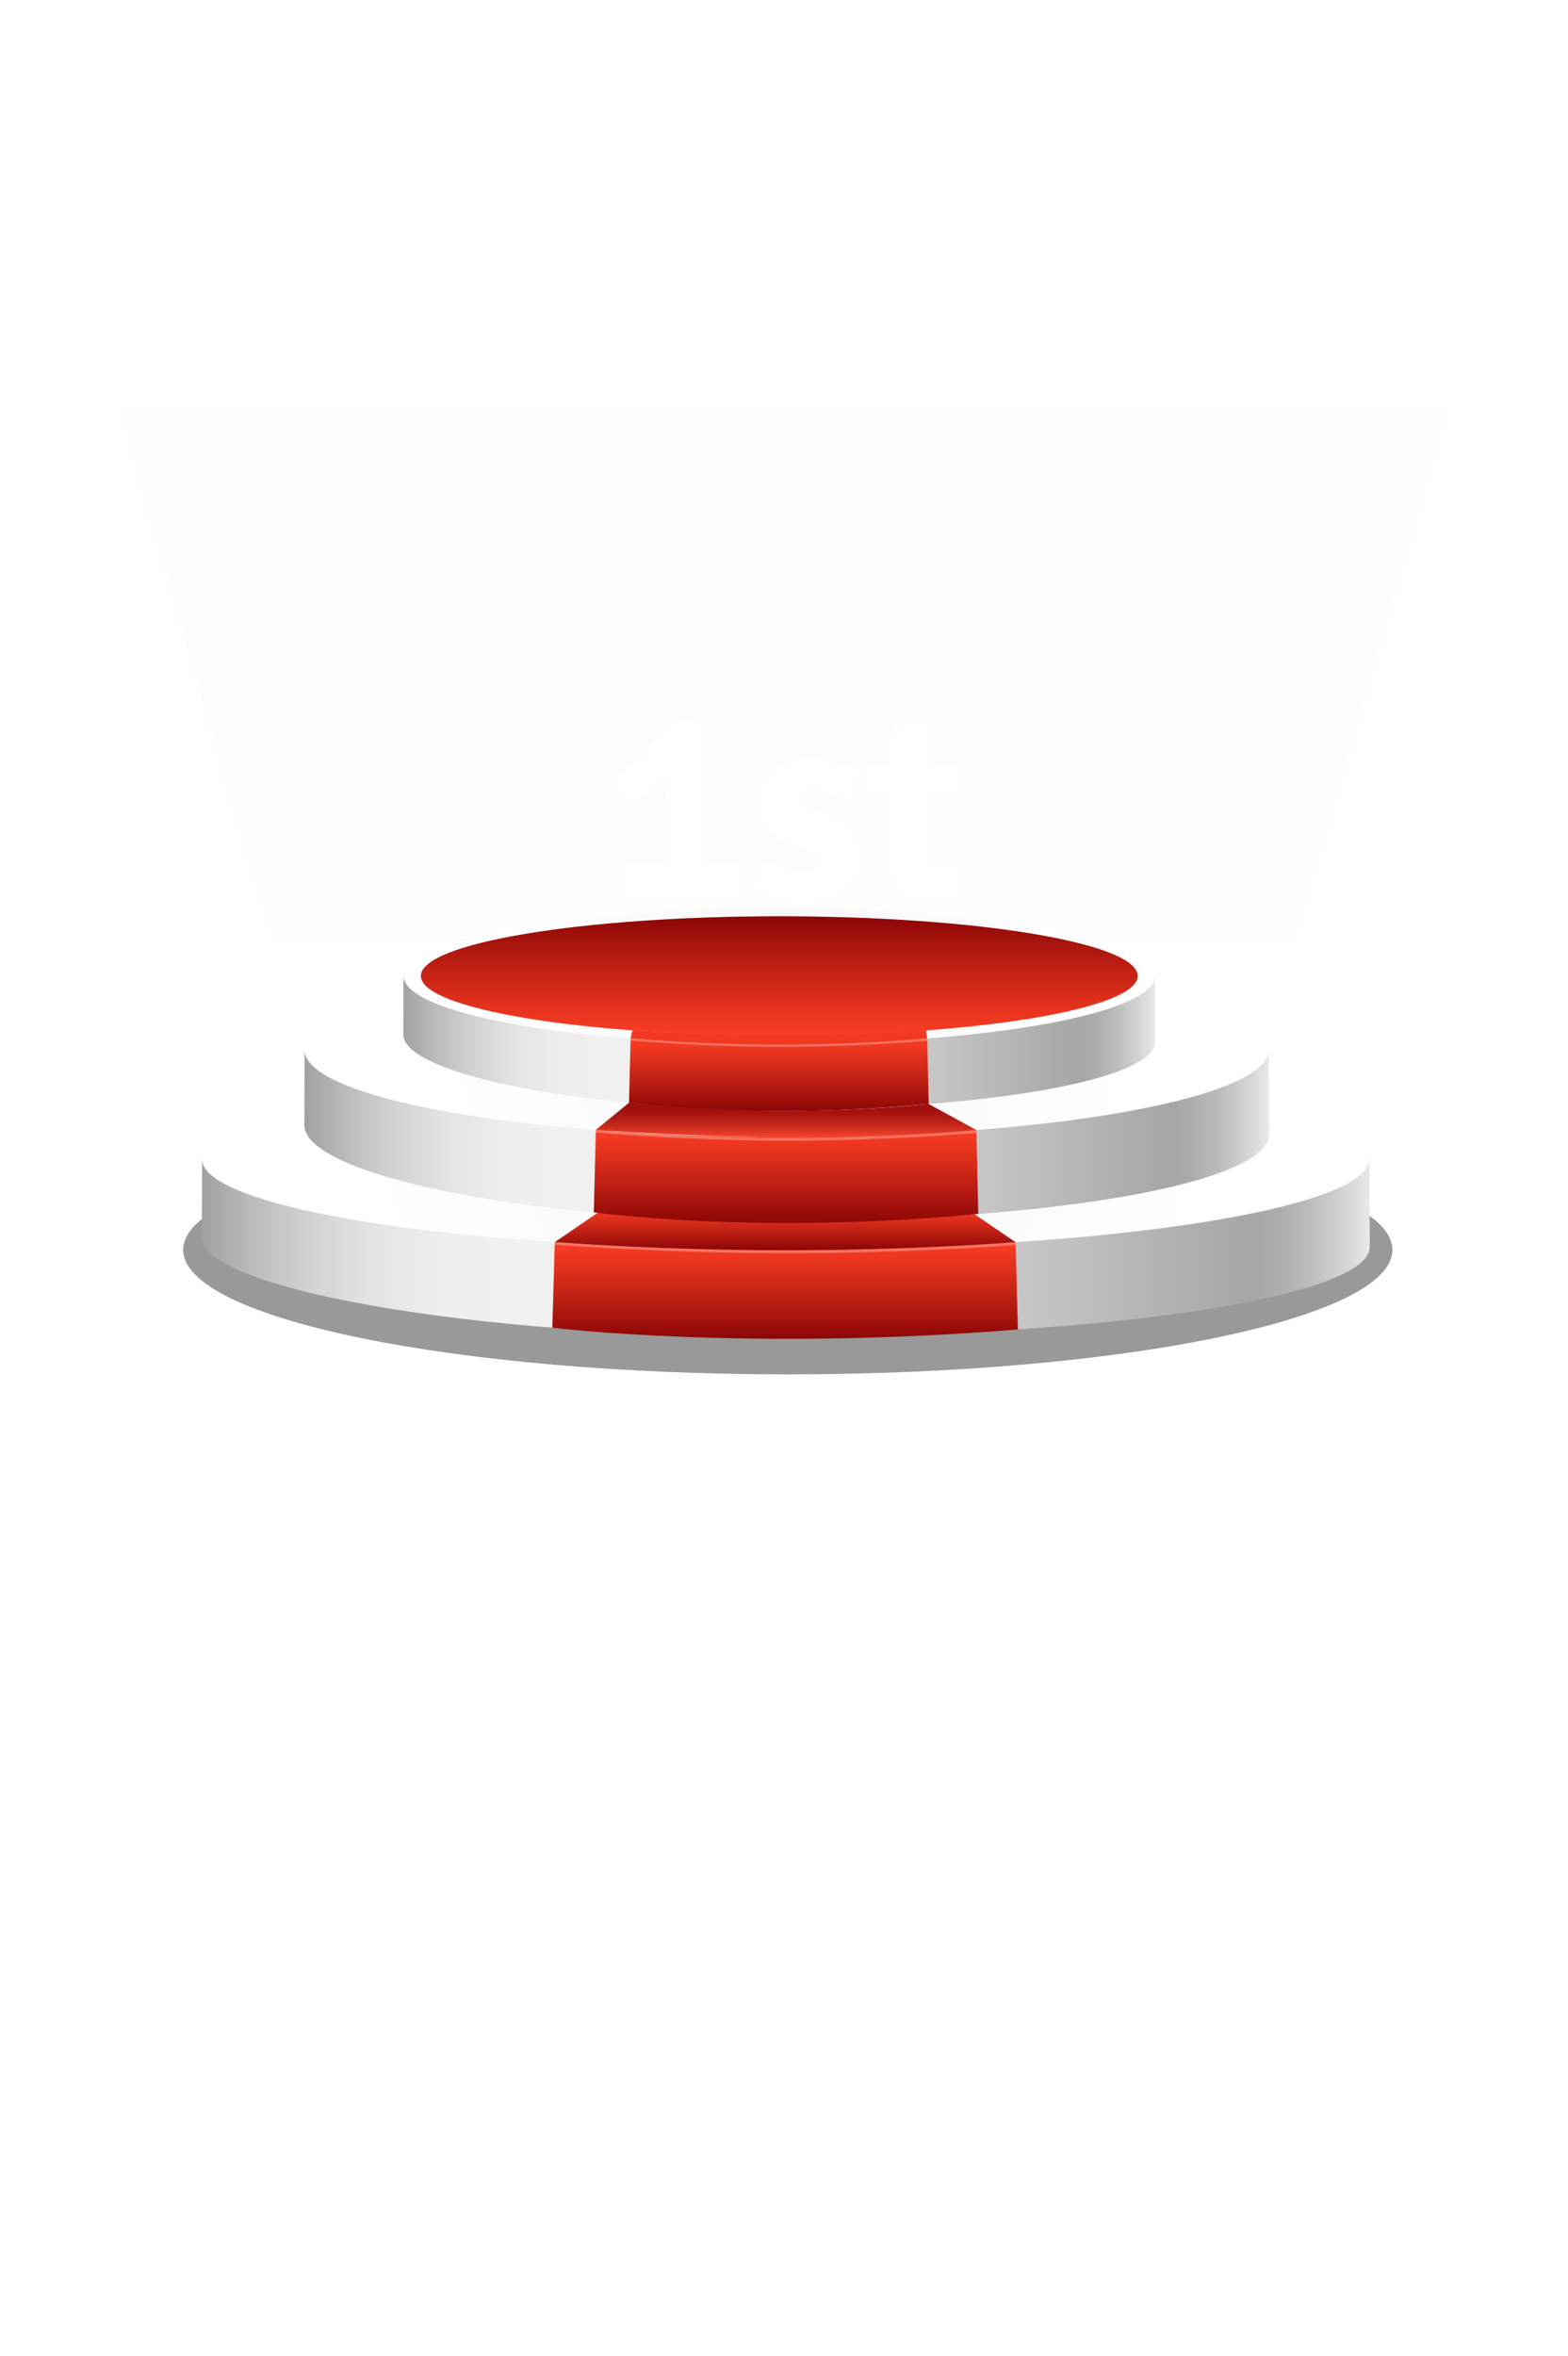 <svg width="233" height="350" viewBox="0 0 233 350" fill="none" xmlns="http://www.w3.org/2000/svg">
<path d="M0.477 0.688L45.397 157.25H187.426L232.347 0.689L0.477 0.688Z" fill="url(#paint0_linear_222_126723)" fill-opacity="0.25"/>
<rect x="30" y="183.001" width="173" height="167" fill="url(#paint1_linear_222_126723)"/>
<g opacity="0.4" filter="url(#filter0_f_222_126723)">
<path d="M117.063 204.153C166.681 204.153 206.905 195.871 206.905 185.656C206.905 175.44 166.681 167.159 117.063 167.159C67.445 167.159 27.222 175.44 27.222 185.656C27.222 195.871 67.445 204.153 117.063 204.153Z" fill="black"/>
</g>
<path d="M203.545 185.216C203.545 192.655 164.674 198.553 116.772 198.553C68.871 198.553 30 191.231 30 183.809C30 181.48 30.034 172.147 30.034 172.147C37.741 182.15 83.849 185.149 116.772 185.149C145.155 185.149 197.262 182.586 203.511 172.147C203.494 172.147 203.545 182.2 203.545 185.216Z" fill="url(#paint2_linear_222_126723)"/>
<path d="M116.754 185.6C164.659 185.6 203.493 179.577 203.493 172.146C203.493 164.716 164.659 158.692 116.754 158.692C68.85 158.692 30.016 164.716 30.016 172.146C30.016 179.577 68.85 185.6 116.754 185.6Z" fill="url(#paint3_radial_222_126723)"/>
<path d="M82.442 184.514L82.073 197.23C82.073 197.23 111.26 200.749 151.253 197.482L150.918 184.53C150.918 184.514 114.091 186.91 82.442 184.514Z" fill="url(#paint4_linear_222_126723)"/>
<path d="M90.25 179.168L82.442 184.513C82.442 184.513 113.338 187.177 150.919 184.529L143.396 179.403C143.379 179.403 116.438 182.418 90.25 179.168Z" fill="url(#paint5_linear_222_126723)"/>
<path opacity="0.29" d="M150.902 184.531C141.201 185.218 128.719 185.737 116.857 185.737C105.011 185.737 92.127 185.201 82.426 184.497L82.409 184.899C92.11 185.603 105.011 186.156 116.857 186.156C128.702 186.156 141.201 185.653 150.902 184.933V184.531Z" fill="white"/>
<path d="M188.565 168.528C188.565 175.682 156.464 181.379 116.889 181.379C77.315 181.379 45.23 174.325 45.23 167.171C45.23 164.926 45.263 155.945 45.263 155.945C51.63 165.579 89.696 168.478 116.906 168.478C140.346 168.478 183.371 166.015 188.532 155.945C188.532 155.929 188.565 165.613 188.565 168.528Z" fill="url(#paint6_linear_222_126723)"/>
<path d="M116.888 168.897C156.455 168.897 188.531 163.091 188.531 155.929C188.531 148.767 156.455 142.961 116.888 142.961C77.321 142.961 45.245 148.767 45.245 155.929C45.245 163.091 77.321 168.897 116.888 168.897Z" fill="url(#paint7_radial_222_126723)"/>
<path d="M88.54 167.84L88.238 180.087C88.238 180.087 112.348 183.472 145.372 180.322L145.087 167.84C145.104 167.84 114.677 170.152 88.54 167.84Z" fill="url(#paint8_linear_222_126723)"/>
<path opacity="0.29" d="M145.087 167.857C137.078 168.527 126.758 169.029 116.973 169.029C107.188 169.029 96.549 168.51 88.523 167.84V168.225C96.549 168.912 107.188 169.448 116.973 169.448C126.758 169.448 137.078 168.962 145.087 168.275V167.857Z" fill="white"/>
<path d="M171.66 154.788C171.66 160.367 146.629 164.791 115.8 164.791C84.972 164.791 59.94 159.295 59.94 153.716C59.94 151.973 59.957 144.953 59.957 144.953C64.917 152.459 94.589 154.721 115.8 154.721C134.08 154.721 167.606 152.794 171.627 144.953C171.627 144.97 171.66 152.509 171.66 154.788Z" fill="url(#paint9_linear_222_126723)"/>
<path d="M115.801 155.073C146.633 155.073 171.628 150.55 171.628 144.97C171.628 139.39 146.633 134.867 115.801 134.867C84.969 134.867 59.975 139.39 59.975 144.97C59.975 150.55 84.969 155.073 115.801 155.073Z" fill="url(#paint10_radial_222_126723)"/>
<path d="M115.801 153.833C145.217 153.833 169.064 149.865 169.064 144.97C169.064 140.075 145.217 136.106 115.801 136.106C86.385 136.106 62.538 140.075 62.538 144.97C62.538 149.865 86.385 153.833 115.801 153.833Z" fill="url(#paint11_linear_222_126723)"/>
<path d="M93.702 154.25L93.987 153.027C93.987 153.027 113.875 154.72 137.599 153.027L137.784 154.25C137.784 154.25 116.522 156.295 93.702 154.25Z" fill="#F13820"/>
<path d="M93.702 154.25L93.468 163.8C93.468 163.8 112.266 166.431 138.002 163.984L137.784 154.267C137.784 154.25 114.076 156.043 93.702 154.25Z" fill="url(#paint12_linear_222_126723)"/>
<path opacity="0.29" d="M137.784 154.267C131.534 154.786 123.492 155.172 115.869 155.172C108.245 155.172 99.952 154.769 93.702 154.25V154.552C99.952 155.088 108.245 155.507 115.869 155.507C123.492 155.507 131.534 155.121 137.784 154.585V154.267Z" fill="white"/>
<path d="M93.467 163.802L88.541 167.84C88.541 167.84 118.9 170.269 145.088 167.856L137.984 163.986C138.001 163.986 117.543 166.382 93.467 163.802Z" fill="url(#paint13_linear_222_126723)"/>
<g filter="url(#filter1_d_222_126723)">
<path d="M98.8 125.269L98.76 122.309V117.069C98.76 116.669 98.8 115.909 98.88 114.789C98.96 113.669 99.013 112.882 99.04 112.429C97.653 113.975 95.88 115.202 93.72 116.109C93.107 115.842 92.547 115.375 92.04 114.709C91.533 114.015 91.227 113.282 91.12 112.509C94.853 110.189 97.467 107.495 98.96 104.429C99.867 104.269 100.853 104.189 101.92 104.189C103.013 104.189 103.987 104.269 104.84 104.429V122.309L104.8 125.269L107.52 125.229H109.68C109.893 126.029 110 126.882 110 127.789C110 128.695 109.893 129.549 109.68 130.349H93C92.787 129.495 92.68 128.629 92.68 127.749C92.68 126.869 92.787 126.029 93 125.229H96.24L98.8 125.269ZM112.011 128.989C112.038 128.295 112.211 127.535 112.531 126.709C112.878 125.882 113.278 125.229 113.731 124.749C115.864 125.869 117.718 126.429 119.291 126.429C120.038 126.429 120.611 126.309 121.011 126.069C121.411 125.802 121.611 125.455 121.611 125.029C121.611 124.229 120.998 123.629 119.771 123.229L117.571 122.389C114.238 121.162 112.571 119.162 112.571 116.389C112.571 114.362 113.264 112.762 114.651 111.589C116.064 110.389 117.958 109.789 120.331 109.789C121.504 109.789 122.798 109.962 124.211 110.309C125.624 110.629 126.784 111.015 127.691 111.469C127.744 112.215 127.598 113.042 127.251 113.949C126.904 114.829 126.478 115.455 125.971 115.829C123.731 114.815 121.864 114.309 120.371 114.309C119.838 114.309 119.424 114.429 119.131 114.669C118.864 114.909 118.731 115.215 118.731 115.589C118.731 116.229 119.238 116.735 120.251 117.109L122.731 117.989C126.278 119.242 128.051 121.389 128.051 124.429C128.051 126.429 127.318 128.015 125.851 129.189C124.384 130.362 122.291 130.949 119.571 130.949C116.851 130.949 114.331 130.295 112.011 128.989ZM143.025 110.349C143.185 111.095 143.265 111.842 143.265 112.589C143.265 113.335 143.185 114.069 143.025 114.789L138.265 114.709V123.909C138.265 125.162 138.852 125.789 140.025 125.789H142.265C142.612 126.749 142.785 127.629 142.785 128.429C142.785 129.229 142.732 129.802 142.625 130.149C140.652 130.415 138.839 130.549 137.185 130.549C133.825 130.549 132.145 128.695 132.145 124.989V114.749L129.025 114.789C128.839 114.122 128.745 113.402 128.745 112.629C128.745 111.829 128.839 111.069 129.025 110.349L132.145 110.429V108.109C132.145 106.749 132.399 105.789 132.905 105.229C133.439 104.642 134.319 104.349 135.545 104.349H137.985L138.265 104.629V110.429L143.025 110.349Z" fill="white"/>
</g>
<defs>
<filter id="filter0_f_222_126723" x="20.222" y="160.159" width="193.683" height="50.993" filterUnits="userSpaceOnUse" color-interpolation-filters="sRGB">
<feFlood flood-opacity="0" result="BackgroundImageFix"/>
<feBlend mode="normal" in="SourceGraphic" in2="BackgroundImageFix" result="shape"/>
<feGaussianBlur stdDeviation="3.5" result="effect1_foregroundBlur_222_126723"/>
</filter>
<filter id="filter1_d_222_126723" x="90.12" y="104.188" width="54.145" height="30.76" filterUnits="userSpaceOnUse" color-interpolation-filters="sRGB">
<feFlood flood-opacity="0" result="BackgroundImageFix"/>
<feColorMatrix in="SourceAlpha" type="matrix" values="0 0 0 0 0 0 0 0 0 0 0 0 0 0 0 0 0 0 127 0" result="hardAlpha"/>
<feOffset dy="3"/>
<feGaussianBlur stdDeviation="0.5"/>
<feComposite in2="hardAlpha" operator="out"/>
<feColorMatrix type="matrix" values="0 0 0 0 0 0 0 0 0 0 0 0 0 0 0 0 0 0 0.25 0"/>
<feBlend mode="normal" in2="BackgroundImageFix" result="effect1_dropShadow_222_126723"/>
<feBlend mode="normal" in="SourceGraphic" in2="effect1_dropShadow_222_126723" result="shape"/>
</filter>
<linearGradient id="paint0_linear_222_126723" x1="137.513" y1="58.779" x2="137.513" y2="140.935" gradientUnits="userSpaceOnUse">
<stop stop-color="#D9D9D9" stop-opacity="0"/>
<stop offset="1" stop-color="white"/>
</linearGradient>
<linearGradient id="paint1_linear_222_126723" x1="116.5" y1="183.001" x2="116.5" y2="334.165" gradientUnits="userSpaceOnUse">
<stop stop-color="white" stop-opacity="0.51"/>
<stop offset="1" stop-color="white" stop-opacity="0"/>
</linearGradient>
<linearGradient id="paint2_linear_222_126723" x1="29.99" y1="185.348" x2="203.54" y2="185.348" gradientUnits="userSpaceOnUse">
<stop stop-color="#A1A1A1"/>
<stop offset="0.044" stop-color="#BCBCBC"/>
<stop offset="0.095" stop-color="#D4D3D3"/>
<stop offset="0.149" stop-color="#E5E4E4"/>
<stop offset="0.208" stop-color="#EFEEEE"/>
<stop offset="0.281" stop-color="#F2F1F1"/>
<stop offset="0.373" stop-color="#EAE9E9"/>
<stop offset="0.527" stop-color="#E0DFDF"/>
<stop offset="0.723" stop-color="#C3C3C3"/>
<stop offset="0.898" stop-color="#A6A6A6"/>
<stop offset="0.92" stop-color="#ACACAC"/>
<stop offset="0.95" stop-color="#BDBDBD"/>
<stop offset="0.984" stop-color="#D9D9D9"/>
<stop offset="1" stop-color="#E9E9E9"/>
</linearGradient>
<radialGradient id="paint3_radial_222_126723" cx="0" cy="0" r="1" gradientUnits="userSpaceOnUse" gradientTransform="translate(116.758 172.143) scale(62.329 53.434)">
<stop stop-color="#F6F6F6"/>
<stop offset="0.989" stop-color="white"/>
</radialGradient>
<linearGradient id="paint4_linear_222_126723" x1="116.662" y1="184.51" x2="116.662" y2="198.868" gradientUnits="userSpaceOnUse">
<stop stop-color="#FA3D23"/>
<stop offset="0.22" stop-color="#E7331E"/>
<stop offset="0.665" stop-color="#B51B11"/>
<stop offset="1" stop-color="#8C0606"/>
</linearGradient>
<linearGradient id="paint5_linear_222_126723" x1="116.679" y1="179.166" x2="116.679" y2="185.7" gradientUnits="userSpaceOnUse">
<stop stop-color="#FA3D23"/>
<stop offset="0.22" stop-color="#E7331E"/>
<stop offset="0.665" stop-color="#B51B11"/>
<stop offset="1" stop-color="#8C0606"/>
</linearGradient>
<linearGradient id="paint6_linear_222_126723" x1="45.227" y1="168.647" x2="188.562" y2="168.647" gradientUnits="userSpaceOnUse">
<stop stop-color="#A1A1A1"/>
<stop offset="0.044" stop-color="#BCBCBC"/>
<stop offset="0.095" stop-color="#D4D3D3"/>
<stop offset="0.149" stop-color="#E5E4E4"/>
<stop offset="0.208" stop-color="#EFEEEE"/>
<stop offset="0.281" stop-color="#F2F1F1"/>
<stop offset="0.373" stop-color="#EAE9E9"/>
<stop offset="0.527" stop-color="#E0DFDF"/>
<stop offset="0.723" stop-color="#C3C3C3"/>
<stop offset="0.898" stop-color="#A6A6A6"/>
<stop offset="0.92" stop-color="#ACACAC"/>
<stop offset="0.95" stop-color="#BDBDBD"/>
<stop offset="0.984" stop-color="#D9D9D9"/>
<stop offset="1" stop-color="#E9E9E9"/>
</linearGradient>
<radialGradient id="paint7_radial_222_126723" cx="0" cy="0" r="1" gradientUnits="userSpaceOnUse" gradientTransform="translate(116.888 155.927) scale(51.478 51.478)">
<stop stop-color="#F6F6F6"/>
<stop offset="0.989" stop-color="white"/>
</radialGradient>
<linearGradient id="paint8_linear_222_126723" x1="116.804" y1="167.836" x2="116.804" y2="181.661" gradientUnits="userSpaceOnUse">
<stop stop-color="#FA3D23"/>
<stop offset="0.22" stop-color="#E7331E"/>
<stop offset="0.665" stop-color="#B51B11"/>
<stop offset="1" stop-color="#8C0606"/>
</linearGradient>
<linearGradient id="paint9_linear_222_126723" x1="59.942" y1="154.879" x2="171.658" y2="154.879" gradientUnits="userSpaceOnUse">
<stop stop-color="#A1A1A1"/>
<stop offset="0.044" stop-color="#BCBCBC"/>
<stop offset="0.095" stop-color="#D4D3D3"/>
<stop offset="0.149" stop-color="#E5E4E4"/>
<stop offset="0.208" stop-color="#EFEEEE"/>
<stop offset="0.281" stop-color="#F2F1F1"/>
<stop offset="0.373" stop-color="#EAE9E9"/>
<stop offset="0.527" stop-color="#E0DFDF"/>
<stop offset="0.723" stop-color="#C3C3C3"/>
<stop offset="0.898" stop-color="#A6A6A6"/>
<stop offset="0.92" stop-color="#ACACAC"/>
<stop offset="0.95" stop-color="#BDBDBD"/>
<stop offset="0.984" stop-color="#D9D9D9"/>
<stop offset="1" stop-color="#E9E9E9"/>
</linearGradient>
<radialGradient id="paint10_radial_222_126723" cx="0" cy="0" r="1" gradientUnits="userSpaceOnUse" gradientTransform="translate(115.797 144.965) scale(40.122 40.122)">
<stop stop-color="#F6F6F6"/>
<stop offset="0.989" stop-color="white"/>
</radialGradient>
<linearGradient id="paint11_linear_222_126723" x1="115.797" y1="153.833" x2="115.797" y2="136.097" gradientUnits="userSpaceOnUse">
<stop stop-color="#FA3D23"/>
<stop offset="0.22" stop-color="#E7331E"/>
<stop offset="0.665" stop-color="#B51B11"/>
<stop offset="1" stop-color="#8C0606"/>
</linearGradient>
<linearGradient id="paint12_linear_222_126723" x1="115.732" y1="154.247" x2="115.732" y2="165.021" gradientUnits="userSpaceOnUse">
<stop stop-color="#FA3D23"/>
<stop offset="0.22" stop-color="#E7331E"/>
<stop offset="0.665" stop-color="#B51B11"/>
<stop offset="1" stop-color="#8C0606"/>
</linearGradient>
<linearGradient id="paint13_linear_222_126723" x1="116.819" y1="163.794" x2="116.819" y2="168.923" gradientUnits="userSpaceOnUse">
<stop stop-color="#9D0D0D"/>
<stop offset="0.202" stop-color="#A1100F"/>
<stop offset="0.419" stop-color="#AE1813"/>
<stop offset="0.643" stop-color="#C4261B"/>
<stop offset="0.871" stop-color="#E23926"/>
<stop offset="1" stop-color="#F6462E"/>
</linearGradient>
</defs>
</svg>
